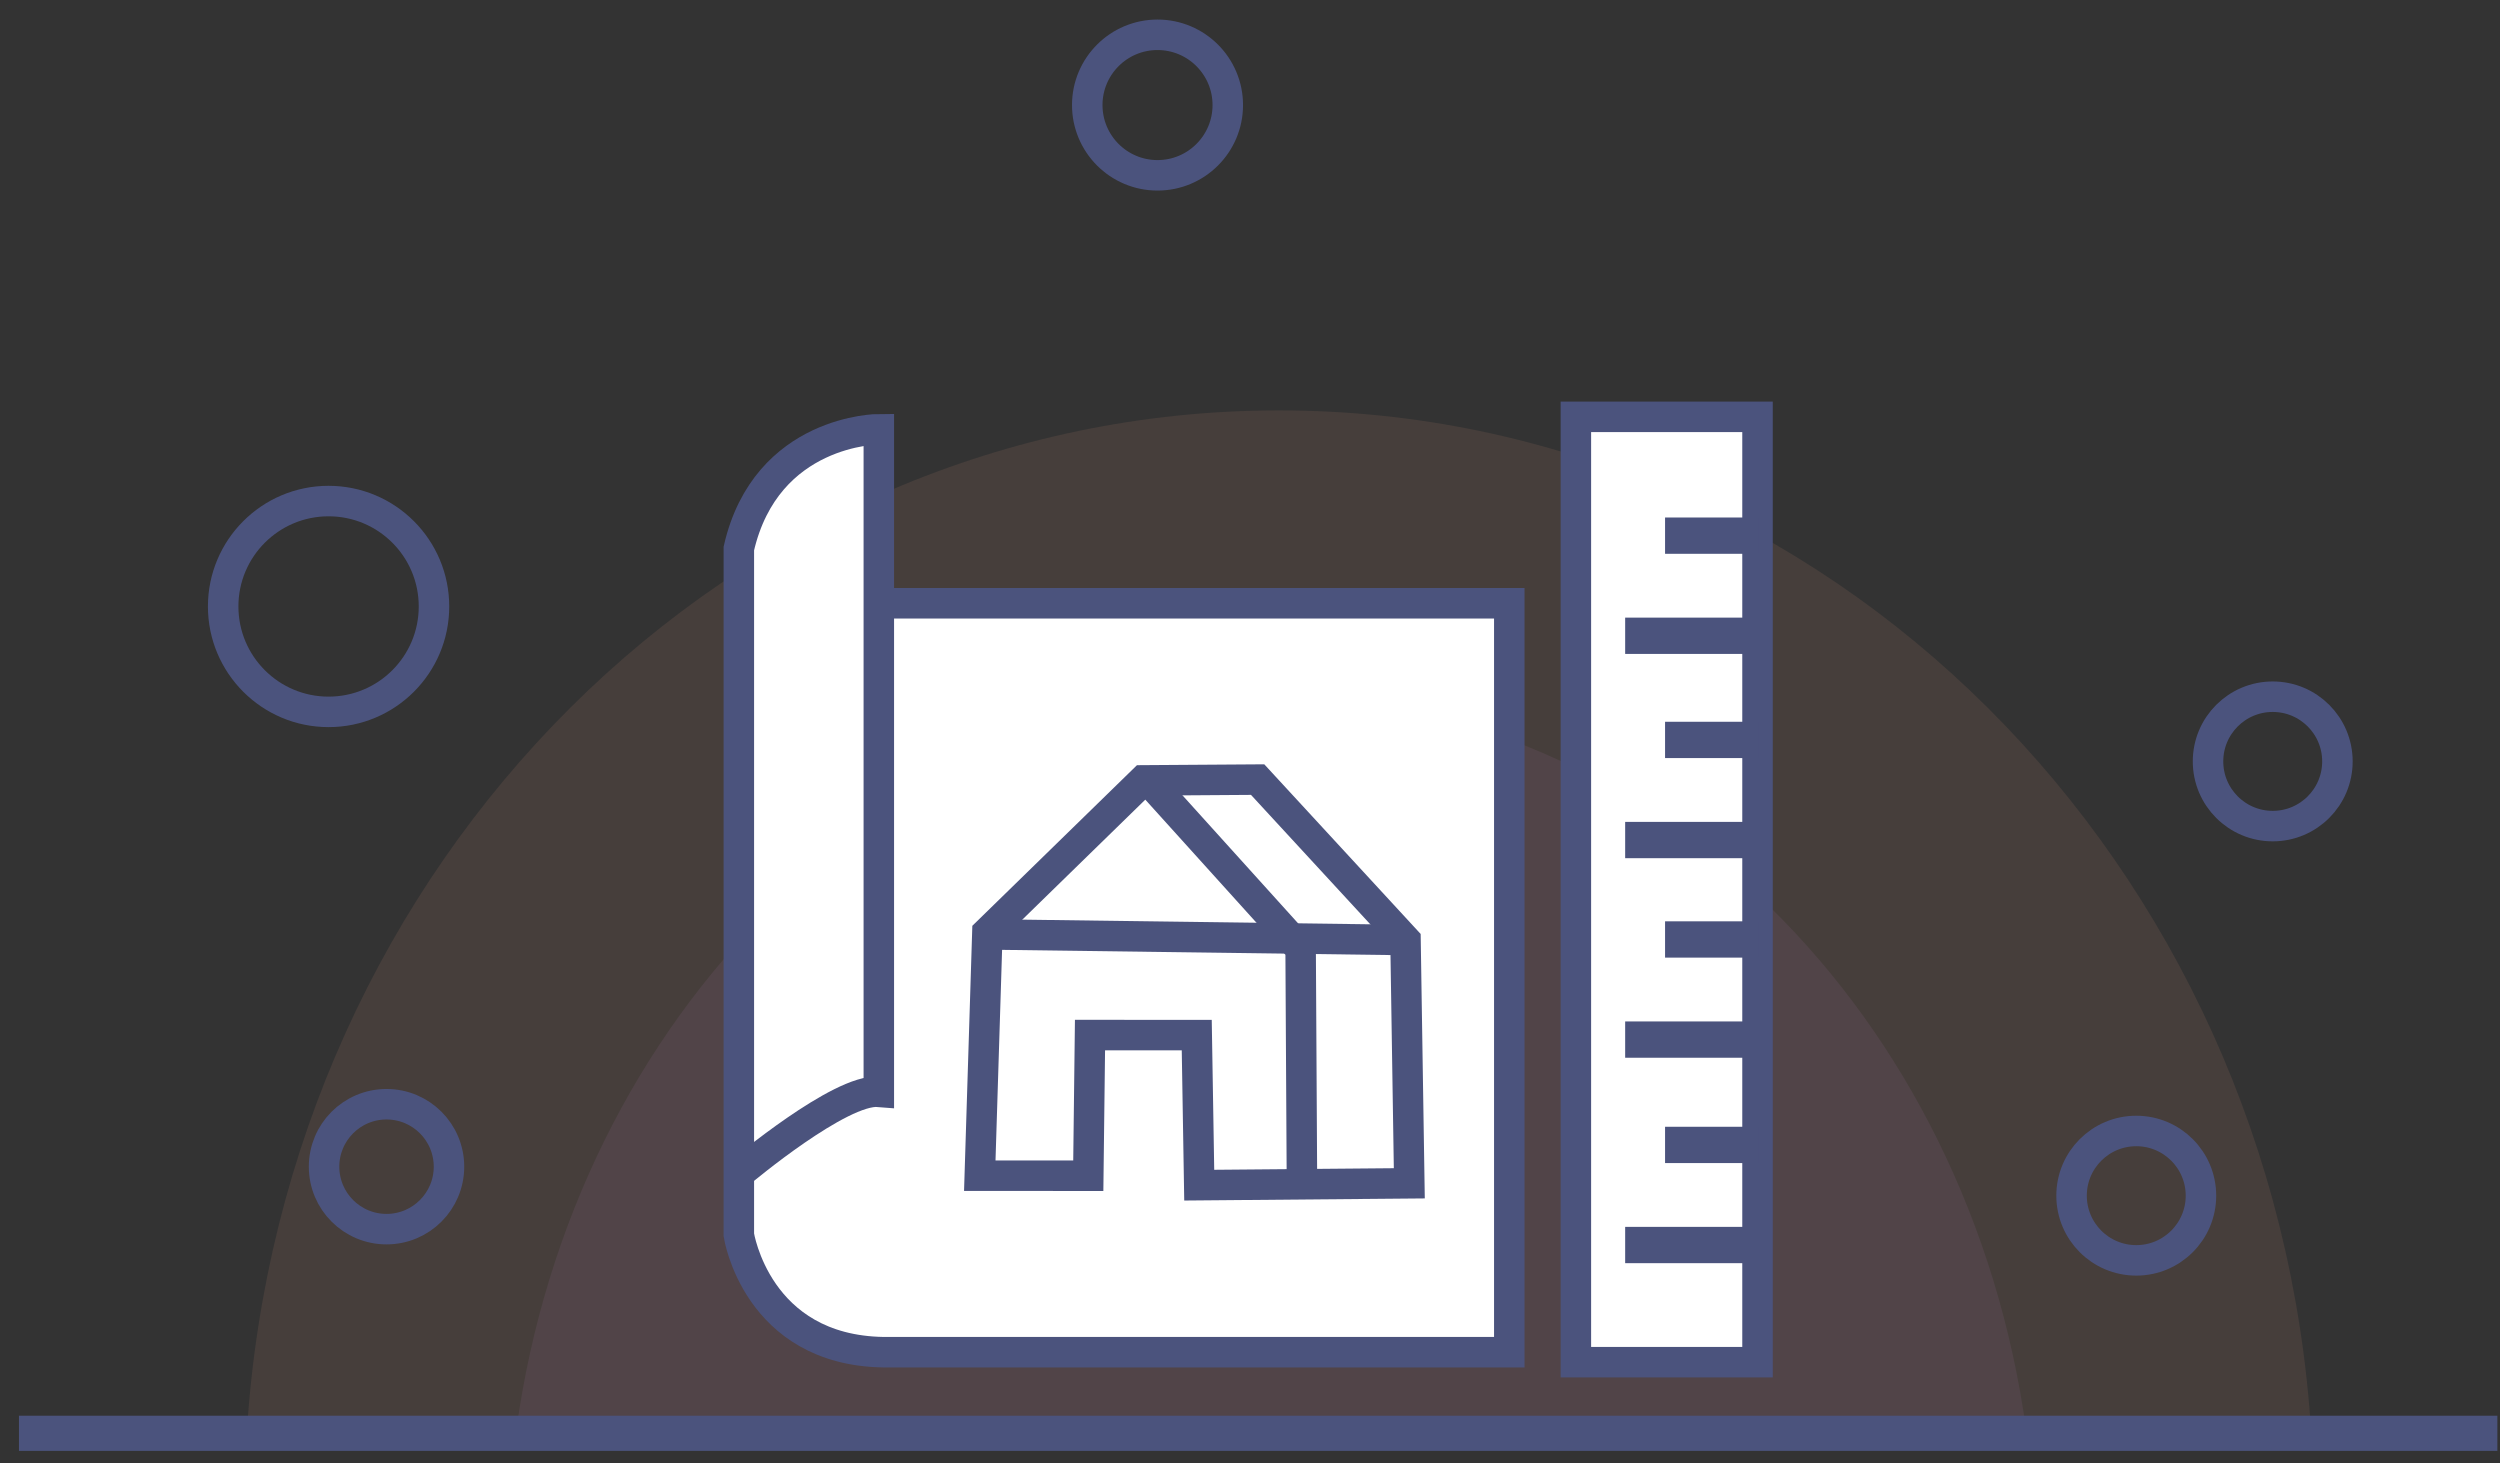 <svg xmlns="http://www.w3.org/2000/svg" width="123" height="72" viewBox="0 0 123 72" fill="none"><rect x="0" y="0" width="123" height="72" fill="#333333" stroke="none"/><path opacity="0.1" d="M12.141 70.524C13.863 42.42 35.944 20.192 62.927 20.192C89.923 20.192 112.01 42.44 113.716 70.56" fill="#F2A284"></path><path opacity="0.1" d="M25.396 70.401C28.19 49.933 43.758 34.268 62.544 34.268C81.339 34.268 96.913 49.95 99.697 70.432" fill="#B679C1"></path><path d="M122.87 69.653H0.933V71.384H122.87V69.653Z" fill="#4B537D"></path><path d="M19.017 60.474C20.714 60.474 22.09 59.098 22.09 57.401C22.09 55.704 20.714 54.328 19.017 54.328C17.32 54.328 15.944 55.704 15.944 57.401C15.944 59.098 17.32 60.474 19.017 60.474Z" stroke="#4B537D" stroke-width="1.5" stroke-miterlimit="10"></path><path d="M16.166 35.024C19.03 35.024 21.352 32.702 21.352 29.838C21.352 26.974 19.03 24.652 16.166 24.652C13.302 24.652 10.98 26.974 10.98 29.838C10.98 32.702 13.302 35.024 16.166 35.024Z" stroke="#4B537D" stroke-width="1.5" stroke-miterlimit="10"></path><path d="M56.95 8.626C58.859 8.626 60.407 7.078 60.407 5.169C60.407 3.26 58.859 1.712 56.95 1.712C55.041 1.712 53.493 3.26 53.493 5.169C53.493 7.078 55.041 8.626 56.95 8.626Z" stroke="#4B537D" stroke-width="1.5" stroke-miterlimit="10"></path><path d="M111.818 40.644C113.576 40.644 115.001 39.219 115.001 37.461C115.001 35.703 113.576 34.278 111.818 34.278C110.06 34.278 108.635 35.703 108.635 37.461C108.635 39.219 110.06 40.644 111.818 40.644Z" stroke="#4B537D" stroke-width="1.5" stroke-miterlimit="10"></path><path d="M105.104 62.01C106.862 62.01 108.287 60.585 108.287 58.827C108.287 57.069 106.862 55.644 105.104 55.644C103.346 55.644 101.921 57.069 101.921 58.827C101.921 60.585 103.346 62.01 105.104 62.01Z" stroke="#4B537D" stroke-width="1.5" stroke-miterlimit="10"></path><path d="M36.486 57.634C36.486 57.634 41.338 53.557 43.238 53.715V21.118C43.238 21.118 37.698 21.119 36.351 26.987V60.756C36.351 60.756 37.217 66.433 43.471 66.528H74.257V29.681H43.856" fill="white"></path><path d="M36.486 57.634C36.486 57.634 41.338 53.557 43.238 53.715V21.118C43.238 21.118 37.698 21.119 36.351 26.987V60.756C36.351 60.756 37.217 66.433 43.471 66.528H74.257V29.681H43.856" stroke="#4B537D" stroke-width="1.5" stroke-miterlimit="10"></path><path d="M56.246 38.395L48.579 45.875L48.205 57.845L53.544 57.846L53.628 50.925L58.88 50.927L59.002 58.31L69.338 58.219L69.151 46.249L61.876 38.356L56.246 38.395Z" fill="white" stroke="#4B537D" stroke-width="1.5" stroke-miterlimit="10"></path><path d="M56.816 38.741L63.991 46.685L64.055 58.022" stroke="#4B537D" stroke-width="1.5" stroke-miterlimit="10"></path><path d="M49.001 45.979L69.151 46.249" stroke="#4B537D" stroke-width="1.5" stroke-miterlimit="10"></path><path d="M86.47 20.509H77.533V67.019H86.47V20.509Z" fill="white" stroke="#4B537D" stroke-width="1.5" stroke-miterlimit="10"></path><path d="M86.514 25.461H81.921V27.247H86.514V25.461Z" fill="#4B537D"></path><path d="M86.515 30.387H79.958V32.173H86.515V30.387Z" fill="#4B537D"></path><path d="M86.514 35.511H81.921V37.297H86.514V35.511Z" fill="#4B537D"></path><path d="M86.515 40.437H79.958V42.223H86.515V40.437Z" fill="#4B537D"></path><path d="M86.514 45.329H81.921V47.115H86.514V45.329Z" fill="#4B537D"></path><path d="M86.515 50.255H79.958V52.041H86.515V50.255Z" fill="#4B537D"></path><path d="M86.514 55.437H81.921V57.223H86.514V55.437Z" fill="#4B537D"></path><path d="M86.515 60.362H79.958V62.148H86.515V60.362Z" fill="#4B537D"></path></svg>